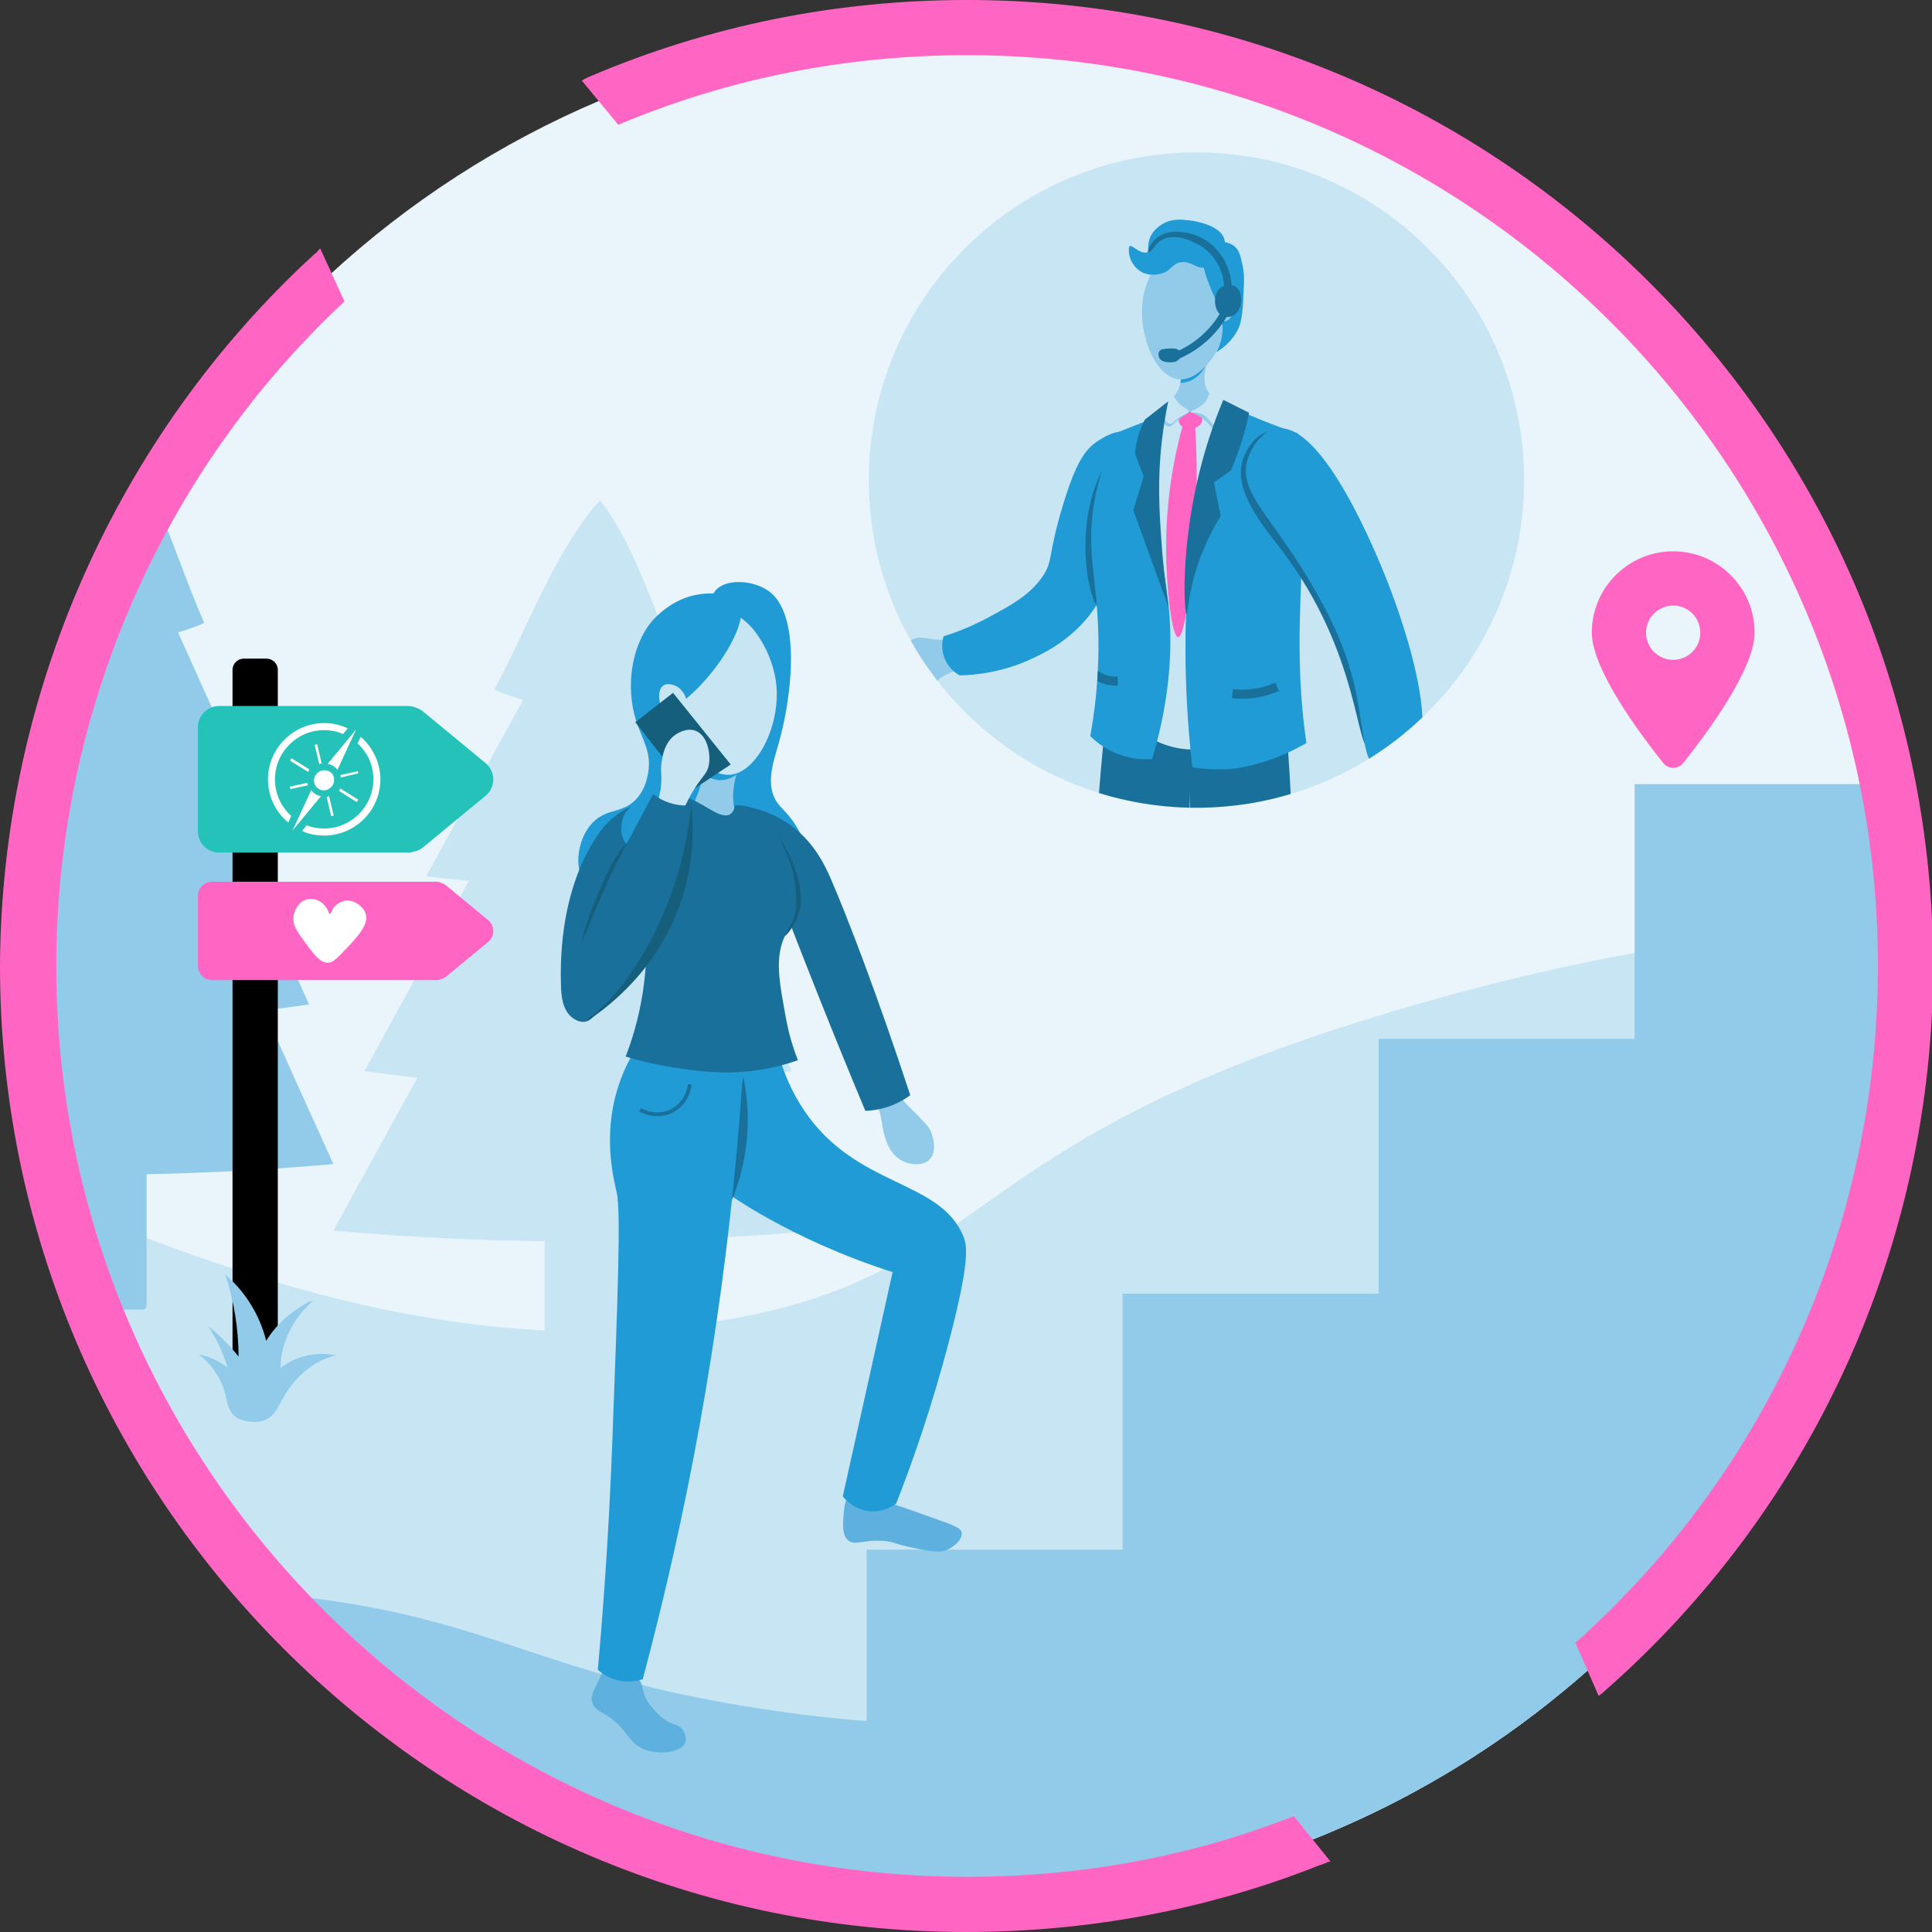 <svg width="510" height="510" viewBox="0 0 510 510" fill="none" xmlns="http://www.w3.org/2000/svg">
<rect x="0" y="0" width="510" height="510" fill="#333333" stroke="none"/>
<g clip-path="url(#clip0_3009_9861)">
<path d="M503 255C503 259.107 502.901 263.184 502.702 267.241C502.335 274.721 501.641 282.131 500.629 289.412C498.526 304.59 495.034 319.321 490.312 333.467C488.507 338.953 486.503 344.32 484.301 349.617C483.775 350.907 483.22 352.196 482.664 353.486C481.126 357.047 479.5 360.579 477.783 364.06C477.168 365.33 476.533 366.6 475.879 367.87C475.611 368.396 475.323 368.941 475.055 369.457C474.936 369.685 474.817 369.913 474.698 370.141C474.093 371.312 473.478 372.453 472.843 373.594C472.208 374.784 471.554 375.955 470.889 377.125C470.79 377.314 470.681 377.502 470.572 377.691C470.234 378.276 469.907 378.861 469.57 379.446C469.183 380.071 468.816 380.706 468.449 381.351C468.24 381.688 468.052 382.006 467.844 382.343C467.536 382.859 467.219 383.375 466.911 383.891C466.544 384.506 466.167 385.111 465.79 385.726C465.463 386.242 465.135 386.767 464.788 387.283C462.893 390.329 460.9 393.315 458.856 396.251C457.507 398.225 456.118 400.149 454.7 402.064C452.289 405.328 449.809 408.532 447.25 411.676C446.387 412.708 445.533 413.75 444.651 414.781C444.016 415.545 443.371 416.309 442.706 417.043C441.655 418.263 440.593 419.474 439.522 420.674C438.56 421.755 437.578 422.827 436.566 423.898C436.427 424.086 436.258 424.255 436.09 424.434C435.306 425.277 434.512 426.11 433.699 426.943C433.342 427.32 432.975 427.707 432.588 428.094C432.042 428.65 431.487 429.215 430.911 429.78C430.485 430.247 430.019 430.703 429.562 431.159H429.552C429.364 431.348 429.175 431.546 428.987 431.715C428.015 432.677 427.013 433.639 426.031 434.592C425.803 434.8 425.564 435.018 425.336 435.236C424.374 436.149 423.412 437.062 422.42 437.945C421.656 438.659 420.862 439.373 420.069 440.077C419.563 440.524 419.067 440.98 418.561 441.417C418.402 441.556 418.263 441.684 418.115 441.813C417.301 442.528 416.478 443.232 415.654 443.936C414.603 444.819 413.551 445.712 412.49 446.565C412.292 446.754 412.083 446.912 411.865 447.081C410.804 447.964 409.742 448.817 408.661 449.67C408.631 449.69 408.601 449.72 408.572 449.74C407.431 450.642 406.28 451.535 405.119 452.428C405.099 452.448 405.08 452.448 405.05 452.467C403.86 453.38 402.669 454.263 401.459 455.166C400.239 456.049 399.009 456.941 397.779 457.804C397.709 457.864 397.66 457.894 397.6 457.933C396.548 458.677 395.487 459.411 394.426 460.126C393.682 460.632 392.928 461.157 392.164 461.653C390.716 462.616 389.257 463.558 387.789 464.5C386.867 465.076 385.964 465.651 385.041 466.207C384.942 466.276 384.843 466.336 384.734 466.395C383.9 466.911 383.057 467.437 382.214 467.923C381.688 468.26 381.153 468.568 380.607 468.875C378.435 470.165 376.222 471.435 373.98 472.645C373.108 473.131 372.205 473.607 371.322 474.083C370.588 474.48 369.844 474.877 369.1 475.254C369.07 475.274 369.02 475.293 368.991 475.303C368.872 475.373 368.763 475.422 368.653 475.482C368.068 475.78 367.483 476.077 366.898 476.375L366.382 476.643L366.134 476.772C364.933 477.367 363.723 477.962 362.523 478.547C362.265 478.676 362.007 478.795 361.749 478.914C360.866 479.341 359.993 479.748 359.1 480.154C357.464 480.908 355.847 481.642 354.2 482.356C353.654 482.595 353.109 482.833 352.563 483.071C351.006 483.745 349.428 484.39 347.861 485.035C347.157 485.313 346.462 485.6 345.748 485.868C345.143 486.106 344.538 486.344 343.923 486.582C343.556 486.721 343.169 486.87 342.802 487.019C341.681 487.436 340.56 487.852 339.439 488.249C338.427 488.616 337.445 488.973 336.433 489.32C336.017 489.459 335.59 489.618 335.183 489.767C334.132 490.114 333.09 490.471 332.039 490.808C330.799 491.205 329.549 491.602 328.289 491.999C327.426 492.257 326.543 492.524 325.66 492.782C324.281 493.199 322.902 493.596 321.514 493.963C321.156 494.072 320.789 494.171 320.422 494.27C318.766 494.737 317.079 495.183 315.413 495.59C313.359 496.116 311.276 496.602 309.193 497.068C306.961 497.564 304.719 498.03 302.467 498.457C301.088 498.734 299.7 498.982 298.321 499.22C296.793 499.498 295.265 499.756 293.728 499.994C287.548 500.966 281.308 501.7 274.979 502.206C268.382 502.732 261.726 503 255 503C249.197 503 243.443 502.802 237.739 502.405C221.728 501.324 206.144 498.695 191.115 494.707C190.212 494.469 189.33 494.221 188.437 493.963C180.838 491.86 173.388 489.39 166.097 486.582C163.974 485.779 161.871 484.936 159.788 484.073C158.855 483.676 157.923 483.279 156.99 482.882C156.395 482.624 155.81 482.366 155.225 482.108C151.564 480.501 147.943 478.805 144.382 477.02C143.906 476.781 143.44 476.543 142.964 476.305C142.388 476.018 141.803 475.73 141.247 475.432C140.255 474.916 139.263 474.401 138.271 473.875C138.261 473.875 138.261 473.865 138.252 473.855C138.013 473.726 137.775 473.607 137.537 473.478C136.664 473.012 135.791 472.536 134.938 472.06C134.829 471.99 134.71 471.94 134.591 471.851C133.51 471.256 132.438 470.651 131.367 470.046C131.149 469.917 130.921 469.788 130.702 469.659C130.325 469.431 129.958 469.212 129.581 468.994C127.151 467.566 124.74 466.098 122.37 464.6C122.29 464.54 122.201 464.5 122.132 464.441C120.852 463.637 119.582 462.794 118.312 461.961C116.973 461.078 115.644 460.175 114.324 459.273C112.648 458.122 110.991 456.941 109.364 455.751C108.849 455.394 108.353 455.017 107.847 454.64C106.924 453.965 106.012 453.281 105.089 452.577C105.01 452.507 104.93 452.448 104.841 452.378C104.494 452.12 104.147 451.852 103.799 451.575C95.784 445.414 88.156 438.758 80.963 431.665C80.686 431.407 80.408 431.13 80.15 430.852C77.442 428.173 74.793 425.426 72.224 422.608C71.619 421.944 71.014 421.279 70.409 420.604C70.26 420.436 70.101 420.267 69.952 420.099C66.976 416.775 64.09 413.363 61.282 409.861C60.221 408.542 59.189 407.212 58.157 405.853C55.41 402.282 52.761 398.622 50.212 394.882C49.428 393.761 48.664 392.62 47.91 391.479C47.662 391.092 47.414 390.716 47.166 390.339C46.442 389.237 45.718 388.107 45.013 386.996C44.359 385.974 43.724 384.922 43.079 383.891C43.079 383.881 43.069 383.881 43.069 383.871C42.335 382.66 41.601 381.42 40.877 380.18C40.629 379.764 40.381 379.337 40.133 378.911C39.567 377.939 39.012 376.966 38.466 375.984C38.069 375.27 37.663 374.556 37.276 373.842C36.929 373.227 36.591 372.612 36.274 371.977C35.56 370.657 34.865 369.328 34.181 368.009C33.367 366.421 32.564 364.824 31.8 363.227C31.106 361.789 30.421 360.34 29.747 358.892C29.37 358.089 29.003 357.265 28.645 356.452C28.397 355.906 28.159 355.38 27.921 354.825C27.386 353.644 26.89 352.454 26.384 351.264C25.6 349.419 24.846 347.554 24.112 345.689C23.427 343.972 22.783 342.256 22.148 340.52C21.88 339.796 21.602 339.072 21.344 338.348C21.096 337.614 20.838 336.88 20.59 336.156C19.281 332.376 18.061 328.557 16.93 324.698C16.741 324.033 16.543 323.369 16.364 322.694C16.156 321.99 15.968 321.285 15.769 320.581C15.561 319.827 15.363 319.083 15.164 318.319C15.085 318.012 14.995 317.694 14.916 317.377C14.807 316.931 14.688 316.484 14.579 316.048C14.38 315.294 14.202 314.53 14.013 313.776C13.706 312.526 13.408 311.276 13.131 310.026C12.783 308.489 12.456 306.941 12.129 305.404C12.119 305.324 12.099 305.245 12.089 305.185C11.891 304.223 11.682 303.261 11.514 302.289C11.345 301.416 11.176 300.533 11.018 299.64C10.918 299.104 10.819 298.569 10.72 298.033C10.67 297.676 10.601 297.319 10.541 296.962C10.452 296.396 10.353 295.841 10.254 295.265C10.075 294.115 9.887 292.954 9.728 291.783C9.559 290.791 9.42 289.809 9.301 288.807C9.163 287.825 9.034 286.823 8.915 285.831C8.875 285.583 8.835 285.325 8.815 285.048C8.696 284.056 8.587 283.074 8.468 282.072C8.349 280.961 8.24 279.82 8.121 278.699C7.982 277.29 7.863 275.882 7.764 274.463C7.615 272.588 7.486 270.703 7.387 268.819C7.357 268.352 7.327 267.886 7.308 267.42C7.119 263.611 7.02 259.762 7 255.913V255C7 254.663 7 254.325 7.01 253.988C7.02 249.931 7.139 245.893 7.347 241.886C7.456 239.703 7.595 237.541 7.764 235.388C7.784 235.17 7.804 234.942 7.823 234.724C8.101 231.162 8.468 227.631 8.905 224.119C8.944 223.802 8.984 223.464 9.034 223.137C9.232 221.56 9.45 219.972 9.688 218.395C9.718 218.167 9.758 217.939 9.797 217.711C9.797 217.701 9.797 217.701 9.797 217.691C9.877 217.086 9.966 216.471 10.065 215.876C10.254 214.705 10.442 213.544 10.651 212.394C10.918 210.806 11.196 209.209 11.524 207.642C12.01 205.053 12.555 202.484 13.14 199.944C13.666 197.593 14.232 195.252 14.837 192.931C16.017 188.328 17.327 183.774 18.775 179.291C18.864 179.013 18.954 178.725 19.043 178.447C20.035 175.392 21.086 172.366 22.188 169.361C23.368 166.147 24.618 162.972 25.937 159.828C25.937 159.818 25.937 159.808 25.947 159.798C28.695 153.161 31.731 146.674 35.034 140.355C36.74 137.091 38.516 133.867 40.361 130.692C69.05 81.251 114.334 42.633 168.597 22.465C169.876 21.989 171.166 21.523 172.466 21.067C198.287 11.96 226.063 7 255 7C315.562 7 371.064 28.715 414.127 64.784C419.583 69.357 424.85 74.158 429.89 79.178C437.597 86.846 444.799 95.01 451.446 103.631C458.499 112.777 464.927 122.429 470.671 132.518C481.493 151.524 489.876 172.108 495.381 193.833C496.492 198.178 497.475 202.563 498.348 206.997C500.401 217.433 501.79 228.097 502.474 238.949C502.663 241.628 502.792 244.306 502.871 246.995C502.931 248.661 502.96 250.338 502.98 252.014C502.99 252.996 503 253.998 503 255Z" fill="#E9F5FB"/>
<path d="M158.4 132.042C146.585 145.047 138.967 166.524 130.445 182.049C135.475 184.191 144.135 187.138 155.245 187.247C167.04 187.366 176.216 184.231 181.345 182.039C174.381 166.534 168.727 145.365 158.4 132.042Z" fill="#C8E5F4"/>
<path d="M158.121 148.351C142.914 176.008 127.697 203.664 112.489 231.321C126.01 232.988 141.436 234.069 158.439 233.841C171.89 233.663 184.29 232.7 195.46 231.321C183.011 203.664 170.571 176.008 158.121 148.351Z" fill="#C8E5F4"/>
<path d="M158.201 170.74C151.743 177.833 147.567 189.172 142.904 197.673C137.806 206.968 132.697 216.263 127.598 225.558C117.132 244.614 106.677 263.671 96.211 282.717C112.073 285.029 130.415 286.705 150.791 286.804C172.654 286.913 192.246 285.167 209.011 282.737C197.593 257.63 189.32 238.901 183.646 226.262C179.529 217.096 175.402 207.92 171.286 198.754C167.308 189.926 164.064 178.319 158.201 170.74Z" fill="#C8E5F4"/>
<path d="M158.023 198.298C150.632 206.422 145.861 219.507 140.524 229.228C134.691 239.853 128.848 250.477 123.015 261.101C111.339 282.35 99.663 303.599 87.987 324.857C109.692 326.792 133.49 327.913 159.074 327.655C179.053 327.456 197.881 326.425 215.4 324.877C202.504 296.516 193.149 275.366 186.741 261.111C181.959 250.487 177.188 239.853 172.407 229.228C168.042 219.507 164.471 206.66 158.023 198.298Z" fill="#C8E5F4"/>
<path d="M165.046 363.277H144.819C144.234 363.277 143.768 362.801 143.768 362.226V308.935C143.768 308.35 144.244 307.884 144.819 307.884H165.046C165.631 307.884 166.098 308.36 166.098 308.935V362.226C166.098 362.801 165.621 363.277 165.046 363.277Z" fill="#C8E5F4"/>
<path d="M503 255C503 259.106 502.901 263.184 502.702 267.241C502.335 274.72 501.641 282.131 500.629 289.412C498.526 304.59 495.034 319.321 490.312 333.467C488.507 338.952 486.503 344.319 484.301 349.616C483.775 350.906 483.219 352.196 482.664 353.485C481.126 357.047 479.499 360.578 477.783 364.06C477.168 365.33 476.533 366.6 475.879 367.869C475.611 368.395 475.323 368.941 475.055 369.456C474.936 369.685 474.817 369.913 474.698 370.141C474.093 371.312 473.478 372.452 472.843 373.593C472.208 374.783 471.553 375.954 470.889 377.125C470.79 377.313 470.68 377.502 470.571 377.69C470.234 378.275 469.907 378.861 469.569 379.446C469.183 380.071 468.816 380.706 468.448 381.351C468.24 381.688 468.052 382.005 467.843 382.343C467.536 382.858 467.218 383.374 466.911 383.89C466.544 384.505 466.167 385.11 465.79 385.725C465.463 386.241 465.135 386.767 464.788 387.283C462.893 390.328 460.899 393.314 458.856 396.25C457.507 398.224 456.118 400.149 454.699 402.064C452.289 405.327 449.809 408.531 447.249 411.676C446.386 412.708 445.533 413.749 444.65 414.781C444.016 415.545 443.371 416.309 442.706 417.043C441.655 418.263 440.593 419.473 439.522 420.673C438.56 421.755 437.577 422.826 436.566 423.897C436.427 424.086 436.258 424.255 436.089 424.433C435.306 425.276 434.512 426.11 433.699 426.943C433.342 427.32 432.975 427.707 432.588 428.094C432.042 428.649 431.487 429.215 430.911 429.78C430.485 430.246 430.018 430.703 429.562 431.159H429.552C429.364 431.347 429.175 431.546 428.987 431.714C428.015 432.677 427.013 433.639 426.031 434.591C425.802 434.8 425.564 435.018 425.336 435.236C424.374 436.149 423.412 437.061 422.42 437.944C421.656 438.658 420.862 439.373 420.069 440.077C419.563 440.523 419.067 440.98 418.561 441.416C418.402 441.555 418.263 441.684 418.114 441.813C417.301 442.527 416.478 443.231 415.654 443.936C414.603 444.819 413.551 445.711 412.49 446.565C412.291 446.753 412.083 446.912 411.865 447.08C410.803 447.963 409.742 448.816 408.661 449.67C407.49 450.592 406.31 451.515 405.119 452.427C405.099 452.447 405.08 452.447 405.05 452.467C403.859 453.38 402.669 454.263 401.459 455.165C400.239 456.048 399.008 456.941 397.778 457.804C397.709 457.863 397.659 457.893 397.6 457.933C396.548 458.677 395.487 459.411 394.425 460.125C393.681 460.631 392.928 461.157 392.164 461.653C390.715 462.615 389.257 463.558 387.789 464.5C386.866 465.075 385.964 465.651 385.041 466.206C384.942 466.276 384.843 466.335 384.734 466.395C383.9 466.911 383.057 467.436 382.214 467.922C381.688 468.26 381.152 468.567 380.607 468.875C378.434 470.164 376.222 471.434 373.98 472.644C373.107 473.13 372.205 473.607 371.322 474.083C370.588 474.479 369.844 474.876 369.1 475.253C369.07 475.273 369.02 475.293 368.991 475.303C368.872 475.372 368.762 475.422 368.653 475.481C368.068 475.779 367.483 476.077 366.897 476.374L366.134 476.771C364.933 477.366 363.723 477.961 362.523 478.547C362.265 478.676 362.007 478.795 361.749 478.914C360.866 479.34 359.993 479.747 359.1 480.154C357.464 480.908 355.847 481.642 354.2 482.356C353.654 482.594 353.109 482.832 352.563 483.07C351.006 483.745 349.428 484.39 347.861 485.034C347.157 485.312 346.462 485.6 345.748 485.868C345.143 486.106 344.538 486.344 343.923 486.582C343.556 486.721 343.169 486.87 342.802 487.018C341.681 487.435 340.56 487.852 339.439 488.248C338.427 488.615 337.445 488.973 336.433 489.32C336.016 489.459 335.59 489.617 335.183 489.766C334.132 490.113 333.09 490.471 332.039 490.808C330.799 491.205 329.549 491.601 328.289 491.998C327.426 492.256 326.543 492.524 325.66 492.782C324.281 493.199 322.902 493.595 321.513 493.962C321.156 494.072 320.789 494.171 320.422 494.27C318.766 494.736 317.079 495.183 315.413 495.589C313.359 496.115 311.276 496.601 309.193 497.067C306.961 497.563 304.719 498.03 302.467 498.456C301.088 498.734 299.699 498.982 298.32 499.22C296.793 499.498 295.265 499.756 293.728 499.994C287.547 500.966 281.308 501.7 274.979 502.206C268.382 502.732 261.726 502.999 255 502.999C249.197 502.999 243.443 502.801 237.739 502.404C221.728 501.323 206.144 498.694 191.115 494.706C190.212 494.468 189.329 494.22 188.437 493.962C180.838 491.859 173.388 489.389 166.097 486.582C163.974 485.778 161.871 484.935 159.788 484.072C158.855 483.675 157.923 483.279 156.99 482.882C156.395 482.624 155.81 482.366 155.225 482.108C151.564 480.501 147.943 478.805 144.382 477.019C143.906 476.781 143.44 476.543 142.963 476.305C142.388 476.017 141.803 475.729 141.247 475.432C140.255 474.916 139.263 474.4 138.271 473.874C138.261 473.874 138.261 473.864 138.251 473.855C138.013 473.726 137.775 473.607 137.537 473.478C136.664 473.011 135.791 472.535 134.938 472.059C134.829 471.99 134.71 471.94 134.591 471.851C133.51 471.255 132.438 470.65 131.367 470.045C131.149 469.916 130.92 469.787 130.702 469.658C130.325 469.43 129.958 469.212 129.581 468.994C127.151 467.565 124.74 466.097 122.369 464.599C122.29 464.54 122.201 464.5 122.131 464.44C120.852 463.637 119.582 462.794 118.312 461.96C116.973 461.078 115.644 460.175 114.324 459.272C112.648 458.121 110.991 456.941 109.364 455.751C108.848 455.393 108.352 455.016 107.847 454.639C106.924 453.965 106.011 453.28 105.089 452.576C105.009 452.507 104.93 452.447 104.841 452.378C104.494 452.12 104.146 451.852 103.799 451.574C95.784 445.414 88.155 438.758 80.963 431.665C80.686 431.407 80.408 431.129 80.15 430.851C77.442 428.173 74.793 425.425 72.224 422.608C71.46 421.775 70.706 420.941 69.952 420.098C66.976 416.775 64.09 413.362 61.282 409.861C60.221 408.541 59.189 407.212 58.157 405.853C55.41 402.282 52.761 398.621 50.211 394.881C49.428 393.76 48.664 392.62 47.91 391.479C47.662 391.092 47.414 390.715 47.166 390.338C46.442 389.237 45.718 388.106 45.013 386.995C44.359 385.973 43.724 384.922 43.079 383.89C43.079 383.88 43.069 383.88 43.069 383.87C42.335 382.66 41.601 381.42 40.877 380.18C40.629 379.763 40.381 379.337 40.133 378.91C39.567 377.938 39.012 376.966 38.466 375.984C38.069 375.27 37.663 374.555 37.276 373.841C36.928 373.226 36.591 372.611 36.274 371.976C35.559 370.657 34.865 369.328 34.181 368.008C33.367 366.421 32.564 364.824 31.8 363.227C31.105 361.788 30.421 360.34 29.746 358.892C29.369 358.088 29.002 357.265 28.645 356.451C28.397 355.906 28.159 355.38 27.921 354.824C27.386 353.644 26.89 352.454 26.384 351.263C24.886 347.722 23.467 344.151 22.148 340.52C21.88 339.796 21.602 339.072 21.344 338.347C21.096 337.613 20.838 336.879 20.59 336.155C19.281 332.376 18.061 328.556 16.93 324.697C16.533 323.328 16.146 321.959 15.769 320.581C15.561 319.827 15.362 319.083 15.164 318.319C15.085 318.011 14.995 317.694 14.916 317.376C59.348 335.6 124.73 360.697 193.803 348.029C257.321 336.383 253.472 305.73 345.758 273.976C358.257 269.681 444.016 240.903 502.871 246.994C502.93 248.661 502.96 250.337 502.98 252.014C502.99 252.996 503 253.998 503 255Z" fill="#C8E5F4"/>
<path d="M53.941 164.45C52.116 165.224 49.785 166.127 47.007 166.95C44.627 167.664 41.908 168.329 38.903 168.815C35.56 169.37 31.86 169.708 27.852 169.668C25.888 169.648 23.993 169.539 22.188 169.361C23.368 166.146 24.618 162.972 25.937 159.827C25.937 159.817 25.937 159.808 25.947 159.798C28.695 153.161 31.73 146.673 35.034 140.354C36.74 137.091 38.516 133.867 40.361 130.692C45.43 141.862 49.408 154.362 53.941 164.45Z" fill="#92CBEA"/>
<path d="M68.058 213.733C65.102 214.1 62.066 214.437 58.941 214.735C55.023 215.112 50.985 215.429 46.819 215.667C41.74 215.975 36.472 216.183 31.036 216.252C24.003 216.352 17.247 216.213 10.78 215.915C10.542 215.905 10.303 215.895 10.065 215.875C10.254 214.705 10.442 213.544 10.651 212.394C10.918 210.806 11.196 209.209 11.524 207.642C12.01 205.053 12.555 202.483 13.141 199.944C13.666 197.593 14.232 195.252 14.837 192.93C16.017 188.328 17.327 183.774 18.775 179.29C18.864 179.013 18.954 178.725 19.043 178.447C20.035 175.392 21.087 172.366 22.188 169.361C23.368 166.146 24.618 162.972 25.937 159.827C25.937 159.818 25.937 159.808 25.947 159.798C28.695 153.161 31.731 146.674 35.034 140.354C39.022 149.223 43.02 158.082 47.008 166.95C54.021 182.544 61.034 198.138 68.058 213.733Z" fill="#92CBEA"/>
<path d="M81.598 265.158C77.779 265.713 73.811 266.229 69.704 266.696C55.797 268.293 40.262 269.304 23.378 269.225C17.902 269.195 12.565 269.056 7.387 268.818C7.357 268.352 7.327 267.886 7.308 267.42C7.119 263.61 7.02 259.761 7 255.912V255C7 254.663 7 254.325 7.01 253.988C7.02 249.931 7.139 245.893 7.347 241.886C7.456 239.703 7.595 237.541 7.764 235.388C7.784 235.17 7.804 234.942 7.823 234.723C8.101 231.162 8.468 227.631 8.905 224.119C8.944 223.801 8.984 223.464 9.034 223.137C9.232 221.56 9.45 219.972 9.688 218.395C9.718 218.167 9.758 217.939 9.797 217.711C9.797 217.701 9.797 217.701 9.797 217.691C9.877 217.086 9.966 216.471 10.065 215.875C10.254 214.705 10.442 213.544 10.651 212.393C10.918 210.806 11.196 209.209 11.524 207.642C12.01 205.053 12.555 202.483 13.14 199.944C13.666 197.593 14.232 195.252 14.837 192.93C16.017 188.328 17.327 183.774 18.775 179.29C18.864 179.013 18.954 178.725 19.043 178.447C20.035 175.392 21.086 172.366 22.188 169.36C23.368 166.146 24.618 162.972 25.937 159.827C25.937 159.817 25.937 159.808 25.947 159.798C27.425 157.367 29.032 155.105 30.798 153.161C34.151 157.486 36.641 163.131 38.903 168.815C40.599 173.09 42.166 177.386 43.873 181.175C47.989 190.341 52.116 199.517 56.233 208.683C57.076 210.568 57.979 212.582 58.941 214.735C64.437 227.035 71.877 243.79 81.598 265.158Z" fill="#92CBEA"/>
<path d="M88.007 307.288C72.541 308.657 56.084 309.619 38.704 309.967C36.383 310.016 34.042 310.056 31.681 310.076C26.503 310.125 21.394 310.125 16.364 310.066C15.283 310.056 14.202 310.046 13.131 310.026C12.783 308.488 12.456 306.941 12.129 305.403C12.119 305.324 12.099 305.245 12.089 305.185C11.891 304.223 11.682 303.261 11.514 302.289C11.345 301.416 11.176 300.533 11.018 299.64C10.918 299.104 10.819 298.568 10.72 298.033C10.67 297.676 10.601 297.319 10.541 296.961C10.452 296.396 10.353 295.84 10.254 295.265C10.075 294.114 9.887 292.954 9.728 291.783C9.559 290.791 9.42 289.809 9.301 288.807C9.163 287.825 9.034 286.823 8.915 285.831C8.875 285.583 8.835 285.325 8.815 285.048C8.696 284.056 8.587 283.073 8.468 282.072C8.349 280.961 8.24 279.82 8.121 278.699C7.982 277.29 7.863 275.881 7.764 274.463C7.615 272.588 7.486 270.703 7.387 268.818C7.357 268.352 7.327 267.886 7.308 267.42C7.119 263.61 7.02 259.761 7 255.912V255C7 254.663 7 254.325 7.01 253.988C7.02 249.931 7.139 245.893 7.347 241.886C7.456 239.703 7.595 237.541 7.764 235.388C7.784 235.17 7.804 234.942 7.823 234.723C8.101 231.162 8.468 227.631 8.905 224.119C8.944 223.801 8.984 223.464 9.034 223.137C9.232 221.56 9.45 219.972 9.688 218.395C9.718 218.167 9.758 217.939 9.797 217.711C9.797 217.701 9.797 217.701 9.797 217.691C10.125 217.096 10.452 216.51 10.78 215.915C11.563 214.497 12.337 213.068 13.121 211.649C18.468 201.928 23.239 188.843 30.619 180.709C37.068 189.072 40.639 201.918 45.013 211.649C45.619 212.989 46.214 214.328 46.819 215.667C50.995 224.952 55.172 234.247 59.348 243.532C62.205 249.871 65.637 257.589 69.704 266.696C74.783 278.044 80.854 291.555 88.007 307.288Z" fill="#92CBEA"/>
<path d="M38.704 291.347V344.637C38.704 345.222 38.228 345.688 37.643 345.688H24.112C23.427 343.972 22.782 342.256 22.148 340.52C21.88 339.796 21.602 339.072 21.344 338.348C21.096 337.613 20.838 336.879 20.59 336.155C19.281 332.376 18.061 328.557 16.93 324.698C16.741 324.033 16.543 323.368 16.364 322.694V291.347C16.364 290.761 16.84 290.285 17.416 290.285H37.643C38.228 290.285 38.704 290.761 38.704 291.347Z" fill="#92CBEA"/>
<path d="M408.571 449.74C407.43 450.642 406.279 451.535 405.119 452.428C405.099 452.448 405.079 452.448 405.049 452.468C403.859 453.38 402.669 454.263 401.458 455.166C400.238 456.049 399.008 456.941 397.778 457.804C397.709 457.864 397.659 457.894 397.6 457.933C396.548 458.677 395.487 459.412 394.425 460.126C393.681 460.632 392.927 461.157 392.163 461.653C390.715 462.616 389.257 463.558 387.789 464.5C386.866 465.076 385.963 465.651 385.041 466.207C384.942 466.276 384.842 466.336 384.733 466.395C383.9 466.911 383.057 467.437 382.214 467.923C381.688 468.26 381.152 468.568 380.607 468.875C378.434 470.165 376.222 471.435 373.98 472.645C373.107 473.131 372.204 473.607 371.321 474.083C370.587 474.48 369.843 474.877 369.099 475.254C369.07 475.274 369.02 475.293 368.99 475.303C368.871 475.373 368.762 475.422 368.653 475.482C368.068 475.78 367.482 476.077 366.897 476.375L366.133 476.772C364.933 477.367 363.723 477.962 362.522 478.547C362.265 478.676 362.007 478.795 361.749 478.914C360.866 479.341 359.993 479.748 359.1 480.154C357.463 480.908 355.846 481.642 354.2 482.356C353.654 482.595 353.108 482.833 352.563 483.071C351.005 483.745 349.428 484.39 347.861 485.035C347.156 485.313 346.462 485.6 345.748 485.868C345.143 486.106 344.537 486.344 343.922 486.582C343.555 486.721 343.169 486.87 342.801 487.019C341.681 487.436 340.56 487.852 339.439 488.249C338.427 488.616 337.445 488.973 336.433 489.32C336.016 489.459 335.59 489.618 335.183 489.767C334.131 490.114 333.09 490.471 332.038 490.808C330.798 491.205 329.548 491.602 328.289 491.999C327.425 492.257 326.543 492.524 325.66 492.782C324.281 493.199 322.902 493.596 321.513 493.963C321.156 494.072 320.789 494.171 320.422 494.27C318.765 494.737 317.079 495.183 315.412 495.59C313.359 496.116 311.276 496.602 309.192 497.068C306.96 497.564 304.719 498.03 302.467 498.457C301.088 498.734 299.699 498.982 298.32 499.22C296.793 499.498 295.265 499.756 293.727 499.994C287.547 500.966 281.307 501.7 274.978 502.206C268.382 502.732 261.725 503 255 503C249.196 503 243.443 502.802 237.739 502.405C221.728 501.324 206.144 498.695 191.115 494.707C190.212 494.469 189.329 494.221 188.436 493.963C180.838 491.86 173.388 489.39 166.097 486.582C163.974 485.779 161.871 484.936 159.787 484.073C158.855 483.676 157.922 483.279 156.99 482.882C156.395 482.624 155.809 482.366 155.224 482.108C151.564 480.501 147.943 478.805 144.382 477.02C143.905 476.781 143.439 476.543 142.963 476.305C142.388 476.018 141.802 475.73 141.247 475.432C140.255 474.916 139.263 474.401 138.271 473.875C138.261 473.875 138.261 473.865 138.251 473.855C138.013 473.726 137.775 473.607 137.537 473.478C136.664 473.012 135.791 472.536 134.938 472.06C134.829 471.99 134.71 471.94 134.591 471.851C133.509 471.256 132.438 470.651 131.367 470.046C131.148 469.917 130.92 469.788 130.702 469.659C130.325 469.431 129.958 469.212 129.581 468.994C127.151 467.566 124.74 466.098 122.369 464.6C122.29 464.54 122.201 464.5 122.131 464.441C120.851 463.637 119.582 462.794 118.312 461.961C116.973 461.078 115.643 460.175 114.324 459.273C112.648 458.122 110.991 456.941 109.364 455.751C108.848 455.394 108.352 455.017 107.846 454.64C106.924 453.965 106.011 453.281 105.089 452.577C105.009 452.507 104.93 452.448 104.841 452.378C104.493 452.12 104.146 451.852 103.799 451.575C95.784 445.414 88.155 438.758 80.963 431.665C80.685 431.407 80.408 431.13 80.15 430.852C77.442 428.173 74.793 425.426 72.224 422.608C71.618 421.944 71.013 421.279 70.408 420.604C74.148 420.932 77.739 421.309 81.122 421.716C130.583 427.697 142.953 442.151 200.658 451.039C237.699 456.743 258.749 455.543 312.307 453.291C349.17 451.743 381.142 450.394 408.571 449.74Z" fill="#92CBEA"/>
<path d="M503 255C503 259.107 502.901 263.184 502.702 267.241C502.335 274.721 501.641 282.131 500.629 289.412C498.526 304.59 495.034 319.321 490.312 333.467C488.507 338.953 486.503 344.32 484.301 349.617C483.775 350.907 483.219 352.196 482.664 353.486C481.126 357.047 479.499 360.579 477.783 364.06C477.168 365.33 476.533 366.6 475.879 367.87C475.611 368.395 475.323 368.941 475.055 369.457C474.936 369.685 474.817 369.913 474.698 370.141C474.093 371.312 473.478 372.453 472.843 373.594C472.208 374.784 471.553 375.954 470.889 377.125C470.79 377.314 470.68 377.502 470.571 377.691C470.234 378.276 469.907 378.861 469.569 379.446C469.183 380.071 468.816 380.706 468.448 381.351C468.24 381.688 468.052 382.006 467.843 382.343C467.536 382.859 467.218 383.375 466.911 383.891C466.544 384.506 466.167 385.111 465.79 385.726C465.463 386.242 465.135 386.767 464.788 387.283C462.893 390.329 460.899 393.315 458.856 396.251C457.507 398.225 456.118 400.149 454.699 402.064C452.289 405.328 449.809 408.532 447.249 411.676C446.386 412.708 445.533 413.75 444.65 414.781C444.015 415.545 443.371 416.309 442.706 417.043C441.655 418.263 440.593 419.474 439.522 420.674C438.559 421.755 437.577 422.827 436.566 423.898C436.427 424.086 436.258 424.255 436.089 424.434C435.306 425.277 434.512 426.11 433.699 426.943C433.342 427.32 432.975 427.707 432.588 428.094C432.042 428.65 431.487 429.215 430.911 429.78C430.485 430.247 430.018 430.703 429.562 431.159H429.552C429.364 431.348 429.175 431.546 428.987 431.715C428.015 432.677 427.013 433.639 426.031 434.592C425.802 434.8 425.564 435.018 425.336 435.236C424.374 436.149 423.412 437.062 422.42 437.945C421.656 438.659 420.862 439.373 420.069 440.077C419.563 440.524 419.067 440.98 418.561 441.417C418.402 441.555 418.263 441.684 418.114 441.813C417.301 442.528 416.478 443.232 415.654 443.936C414.603 444.819 413.551 445.712 412.49 446.565C412.291 446.754 412.083 446.912 411.865 447.081C410.803 447.964 409.742 448.817 408.661 449.67C408.631 449.69 408.601 449.72 408.571 449.739C407.431 450.642 406.28 451.535 405.119 452.428C405.099 452.448 405.079 452.448 405.05 452.467C403.859 453.38 402.669 454.263 401.459 455.166C400.239 456.049 399.008 456.941 397.778 457.804C397.709 457.864 397.659 457.894 397.6 457.933C396.548 458.677 395.487 459.411 394.425 460.126C393.681 460.632 392.927 461.157 392.164 461.653C390.715 462.616 389.257 463.558 387.789 464.5C386.866 465.076 385.964 465.651 385.041 466.207C384.942 466.276 384.843 466.336 384.734 466.395C383.9 466.911 383.057 467.437 382.214 467.923C381.688 468.26 381.152 468.568 380.607 468.875C378.434 470.165 376.222 471.434 373.98 472.645C373.107 473.131 372.205 473.607 371.322 474.083C370.588 474.48 369.844 474.877 369.1 475.254C369.07 475.274 369.02 475.293 368.991 475.303C368.871 475.373 368.762 475.422 368.653 475.482C368.068 475.779 367.483 476.077 366.897 476.375L366.382 476.643H228.781V409.077H296.346V341.512H363.931V274.235H431.496V206.997H498.347C500.401 217.433 501.79 228.097 502.474 238.949C502.663 241.628 502.792 244.306 502.871 246.995C502.93 248.661 502.96 250.338 502.98 252.014C502.99 252.996 503 253.998 503 255Z" fill="#92CBEA"/>
<path d="M444.333 201.403C450.076 194.221 463.171 176.801 463.171 167.02C463.171 155.156 453.548 145.533 441.684 145.533C429.82 145.533 420.197 155.156 420.197 167.02C420.197 176.801 433.292 194.211 439.035 201.403C440.404 203.119 442.954 203.119 444.333 201.403ZM441.674 159.858C445.632 159.858 448.836 163.062 448.836 167.02C448.836 170.978 445.632 174.182 441.674 174.182C437.716 174.182 434.512 170.978 434.512 167.02C434.512 163.062 437.726 159.858 441.674 159.858Z" fill="#FF66C4"/>
<path d="M191.61 165.165C192.245 163.637 193.714 160.393 192.285 158.379C190.678 156.098 186.254 156.663 184.825 156.852C177.385 157.814 172.594 163.389 172.108 163.974C166.424 170.769 165.243 181.691 167.872 190.094C169.419 195.054 172.138 198.555 171.066 204.16C170.818 205.44 170.342 208.059 168.388 210.449C164.946 214.646 160.968 213.326 157.277 216.382C153.161 219.804 151.355 227.065 153.696 232.194C157.347 240.2 170.739 242.243 176.036 237.799C181.363 233.335 181.224 220.042 183.208 213.247C185.212 206.382 185.976 208.178 186.928 202.355C191.739 172.863 188.367 173.011 191.61 165.165Z" fill="#209BD6"/>
<path d="M224.347 394.803C222.998 395.805 222.849 397.779 222.68 400.001C222.492 402.481 222.293 405.169 223.851 406.568C225.765 408.284 228.156 406.102 234.088 406.866C236.161 407.134 235.596 407.362 240.526 408.473C247.222 409.971 248.69 409.643 249.682 409.247C251.676 408.453 254.127 406.429 253.859 404.614C253.64 403.116 251.696 402.66 242.966 399.515C239.296 398.186 237.094 397.471 232.709 396.033C227.442 394.317 225.676 393.821 224.347 394.803Z" fill="#5EB1DE"/>
<path d="M167.743 442.18C170.57 444.869 168.854 447.002 172.018 450.593C173.626 452.418 175.094 454.084 177.534 455.007C178.407 455.334 179.409 455.572 180.153 456.525C180.917 457.507 181.274 459.054 180.847 460.106C179.905 462.397 174.826 463.29 170.778 462.04C165.372 460.364 166.146 456.207 159.192 452.249C158.299 451.743 156.752 450.94 156.295 449.353C155.898 447.964 156.514 446.634 157.674 444.254C158.845 441.833 159.43 440.623 160.432 440.117C162.614 439.006 165.838 440.375 167.743 442.18Z" fill="#5EB1DE"/>
<path d="M176.909 280.693C176.651 286.367 176.998 297.904 184.478 307.953C186.016 310.016 189.617 314.342 203.167 321.841C210.627 325.968 221.509 331.285 235.626 335.808C231.241 355.539 226.856 375.28 222.472 395.011C222.869 395.507 225.587 398.82 230.18 398.959C233.493 399.058 235.844 397.441 236.568 396.896C240.467 386.976 245.813 372.136 250.664 353.476C256.22 332.148 255.218 328.567 254.295 326.345C247.996 311.157 225.993 313.647 212.195 293.014C208.881 288.054 207.106 283.391 206.163 280.405C196.402 280.514 186.66 280.604 176.909 280.693Z" fill="#209BD6"/>
<path d="M196.204 284.075C197.126 288.509 198.029 295.513 196.759 303.935C195.39 312.972 192.097 319.767 189.756 323.785C191.908 310.552 194.061 297.318 196.204 284.075Z" fill="#19719B"/>
<path d="M167.198 277.905C165.968 280.008 164.261 283.292 162.972 287.538C159.192 299.977 161.92 310.899 162.783 314.748C163.904 319.768 163.16 340.362 161.593 381.569C161.047 395.963 160.006 416.21 157.813 440.792C158.637 441.526 160.403 442.915 163.051 443.549C166.107 444.284 168.616 443.619 169.668 443.272C181.135 400.348 190.053 353.446 194.577 302.874C195.222 295.652 195.767 288.49 196.214 281.417C186.552 280.256 176.87 279.086 167.198 277.905Z" fill="#209BD6"/>
<path d="M187.544 159.054C187.663 158.33 187.961 156.713 189.24 155.493C192.246 152.636 199.438 153.211 203.317 156.336C211.63 163.042 208.872 184.707 205.519 196.363C204.259 200.738 201.977 206.997 205.013 211.63C206.382 213.723 208.465 214.894 210.777 219.09C212.225 221.709 213.177 223.494 212.641 225.369C211.749 228.504 207.027 230.597 203.485 229.952C199.369 229.198 196.819 224.774 193.813 217.403C193.823 217.403 182.435 189.469 187.544 159.054Z" fill="#209BD6"/>
<path d="M195.887 219.516C194.776 219.526 190.133 219.516 186.492 216.024C184.756 214.348 183.903 212.512 183.467 211.322C184.28 209.507 185.143 207.076 185.669 204.16C185.818 203.376 185.927 202.602 185.986 201.858C186.205 199.954 186.205 198.247 186.115 196.759C186.076 196.045 186.016 195.381 185.937 194.775C189.706 196.144 193.476 197.523 197.246 198.912C196.809 199.497 196.224 200.37 195.658 201.491C195.063 202.672 194.448 204.14 194.042 205.876C193.883 206.55 193.754 207.255 193.665 208.019C193.01 213.653 195.043 217.949 195.887 219.516Z" fill="#92CBEA"/>
<path d="M182.306 197.791C181.413 199.17 183.615 202.007 184.002 202.493C184.439 203.049 187.117 206.481 191.085 205.876C193.555 205.499 196.372 203.575 196.224 201.799C195.916 198.297 183.963 195.242 182.306 197.791Z" fill="#209BD6"/>
<path d="M189.746 161.256C182.673 161.553 177.524 170.868 176.512 178.05C174.707 190.807 184.766 205.221 192.791 204.507C200.132 203.852 206.55 190.5 204.745 179.32C203.465 171.314 197.394 160.928 189.746 161.256Z" fill="#C8E5F4"/>
<path d="M195.003 159.897C195.926 161.156 195.668 162.942 195.172 164.648C192.097 175.223 177.614 190.539 172.783 187.544C168.388 184.816 171.067 166.384 181.433 160.571C185.738 158.17 192.92 157.05 195.003 159.897Z" fill="#209BD6"/>
<path d="M180.62 188.249C182.237 186.285 180.997 182.317 178.417 181.077C177.534 180.65 175.888 180.253 174.925 181.077C173.041 182.674 174.142 188.487 177.128 189.35C178.348 189.707 179.836 189.211 180.62 188.249Z" fill="#C8E5F4"/>
<path d="M204.159 219.606C206.332 218.504 213.732 228.762 216.658 233.216C220.319 238.781 222.6 243.86 224.009 247.471C224.009 247.471 232.223 282.042 237.798 289.671C239.107 291.466 240.833 292.984 240.833 292.984C240.794 292.944 240.863 293.014 240.833 292.984C242.411 294.561 244.276 296.545 244.692 297.031C246.379 299.005 247.579 303.916 245.337 306.138C243.571 307.884 240.08 307.556 237.798 306.227C233.86 303.935 233.126 298.43 232.838 296.575C231.558 288.45 228.166 285.445 222.829 275.515C217.521 265.654 215.022 258.194 211.609 248.86C208.385 240.061 201.401 221.004 204.159 219.606Z" fill="#92CBEA"/>
<path d="M228.424 293.242C229.942 293.192 232.085 292.954 234.495 292.141C237.084 291.268 239.019 290.047 240.289 289.105C231.42 262.123 223.603 241.886 219.328 232.015C217.621 228.087 214.606 221.798 207.929 217.304C203.783 214.517 199.656 213.396 196.898 212.89C199.21 219.179 201.571 225.488 203.981 231.827C211.937 252.828 220.101 273.293 228.424 293.242Z" fill="#19719B"/>
<path d="M203.793 218.405C208.594 224.615 210.281 230.151 210.965 233.295C211.521 235.874 211.61 237.848 211.154 239.912C210.271 243.84 207.404 247.937 205.777 247.64C203.942 247.312 202.553 241.261 203.793 218.405Z" fill="#155F7C"/>
<path d="M182.643 211.054C178.904 209.527 173.091 209.269 163.885 214.368C168.21 225.498 173.517 244.564 168.845 266.497C167.883 271.021 166.603 275.157 165.164 278.907C170.353 280.484 174.836 281.347 178.219 281.853C184.052 282.716 190.847 283.758 199.369 282.587C204.19 281.923 208.059 280.772 210.628 279.879C209.626 277.33 208.326 273.501 207.453 268.709C205.727 259.147 204.398 252.758 207.315 246.786C208.396 244.574 210.132 242.243 210.211 238.83C210.231 237.838 210.152 235.438 209.795 232.859C209.656 231.817 209.537 231.222 209.467 230.884C209.11 229.258 208.594 227.879 208.009 226.371C206.313 222.046 203.317 214.387 197.196 212.86C195.827 212.513 194.647 212.572 194.032 212.632C193.893 213.415 193.565 214.417 192.742 214.933C190.431 216.371 186.413 212.592 182.643 211.054Z" fill="#19719B"/>
<path d="M176.146 213.852C174.667 212.106 171.86 212.146 170.451 212.146C169.053 212.156 165.343 212.443 160.512 217.046C160.512 217.046 147.159 229.793 148.082 260.139C148.141 262.242 148.29 266.785 151.316 268.819C151.772 269.126 152.754 269.781 154.054 269.751C156.058 269.691 157.714 268.015 164.49 256.498C165.69 254.454 166.295 253.423 166.553 252.837C169.053 247.213 168.289 242.392 168.219 239.277C167.872 225.835 179.727 218.068 176.146 213.852Z" fill="#19719B"/>
<path d="M168.993 292.974C169.42 293.212 172.872 295.107 176.721 293.53C179.677 292.31 181.74 289.492 182.097 286.219" stroke="#19719B" stroke-miterlimit="10"/>
<path d="M174.092 199.468C170.64 207.195 170.967 207.701 169.4 209.854C166.949 213.236 165.323 213.147 164.44 216.014C164.221 216.718 163.299 219.684 164.995 222.353C166.434 224.635 169.37 226.073 171.979 225.478C174.667 224.873 175.977 222.353 177.127 220.141C178.179 218.117 178.496 216.322 178.695 215.181C179.181 212.284 178.923 210.022 178.784 208.842C177.633 198.515 178.09 194.269 177.038 194.131C176.721 194.101 176.344 194.418 174.092 199.468Z" fill="#209BD6"/>
<path d="M173.477 210.896C173.239 211.481 172.852 212.374 172.306 213.435C169.777 218.355 166.642 221.321 165.6 222.383C162.277 225.756 160.66 229.496 157.426 236.955C155.293 241.876 152.674 249.474 151.692 259.414C152.853 262.737 154.024 266.061 155.184 269.384C160.124 266.11 174.112 255.903 180.123 236.906C183.268 226.966 183.099 218.197 182.494 212.582C179.488 212.016 176.482 211.461 173.477 210.896Z" fill="#155F7C"/>
<path d="M167.703 190.649L177.663 182.892L192.89 201.809L182.087 208.981L167.703 190.649Z" fill="#155F7C"/>
<path d="M172.733 215.796C172.456 215.231 172.862 214.963 173.805 211.203C173.944 210.628 174.102 209.834 174.301 208.822C174.41 208.277 174.499 207.612 174.549 206.719C174.707 203.773 174.33 203.773 174.598 201.601C174.797 200.003 175.303 195.887 178.467 193.833C178.834 193.595 181.274 192.018 183.586 192.891C186.492 193.992 187.593 198.367 187.177 201.531C186.76 204.725 185.074 204.626 181.79 210.866C180.153 213.981 179.965 215.578 178.189 216.461C176.176 217.473 173.348 217.036 172.733 215.796Z" fill="#C8E5F4"/>
<path d="M149.441 264.394C149.729 265.207 150.79 268.273 153.29 269.106C153.29 269.106 153.439 269.156 153.578 269.195C156.217 269.85 168.111 258.69 175.938 239.217C178.427 233.037 181.275 224.079 182.495 212.592C181.374 212.691 179.787 212.691 177.971 212.274C175.342 211.669 173.458 210.449 172.406 209.646C168.627 216.748 165.77 222.075 164.391 224.654C159.252 234.237 155.681 244.584 150.949 254.365C150.374 255.535 148.033 260.347 149.441 264.394Z" fill="#19719B"/>
<path d="M402.322 126.735C402.322 128.163 402.292 129.592 402.223 131C402.094 133.609 401.846 136.198 401.498 138.738C400.764 144.025 399.544 149.164 397.897 154.104C397.272 156.009 396.568 157.883 395.804 159.729C395.616 160.185 395.427 160.631 395.229 161.078C394.693 162.328 394.128 163.558 393.533 164.768C393.314 165.214 393.096 165.651 392.868 166.097C392.769 166.286 392.67 166.474 392.58 166.653C392.541 166.732 392.491 166.811 392.451 166.891C392.243 167.298 392.025 167.694 391.807 168.091C391.588 168.508 391.36 168.915 391.122 169.321C391.092 169.391 391.053 169.46 391.013 169.52C390.894 169.728 390.785 169.926 390.666 170.135C390.527 170.353 390.398 170.571 390.269 170.799C390.199 170.918 390.14 171.027 390.061 171.147C389.951 171.325 389.842 171.504 389.733 171.682C389.614 171.9 389.475 172.109 389.346 172.327C389.237 172.506 389.118 172.684 388.999 172.873C388.335 173.934 387.64 174.976 386.926 175.997C386.46 176.682 385.974 177.356 385.478 178.021C384.634 179.162 383.771 180.283 382.879 181.374C382.581 181.731 382.283 182.098 381.976 182.455C381.758 182.723 381.529 182.991 381.291 183.249C380.934 183.675 380.557 184.092 380.19 184.509C379.853 184.886 379.506 185.263 379.159 185.64C379.109 185.699 379.049 185.759 378.99 185.828C378.712 186.116 378.434 186.413 378.157 186.701C378.028 186.83 377.899 186.969 377.77 187.098C377.581 187.296 377.383 187.495 377.184 187.693C377.036 187.852 376.867 188.011 376.708 188.169C376.639 188.239 376.579 188.308 376.51 188.368C376.173 188.695 375.835 189.022 375.488 189.36L375.478 189.37C375.399 189.439 375.319 189.518 375.24 189.588C374.903 189.905 374.566 190.233 374.218 190.54C373.951 190.788 373.683 191.036 373.405 191.284C373.226 191.433 373.048 191.592 372.879 191.75C372.82 191.8 372.77 191.84 372.72 191.889C372.433 192.137 372.145 192.375 371.857 192.623C371.5 192.931 371.133 193.248 370.756 193.546C370.687 193.605 370.617 193.665 370.538 193.724C370.389 193.843 370.25 193.963 370.102 194.082C369.883 194.27 369.655 194.449 369.427 194.627C369.01 194.945 368.604 195.272 368.187 195.589C368.177 195.589 368.177 195.589 368.167 195.599C367.751 195.917 367.334 196.224 366.907 196.542C366.491 196.849 366.054 197.157 365.628 197.464C365.608 197.484 365.588 197.494 365.568 197.504C365.271 197.712 364.963 197.921 364.665 198.129C364.596 198.179 364.527 198.218 364.457 198.268C364.199 198.446 363.931 198.635 363.673 198.803C363.167 199.141 362.652 199.468 362.146 199.796C361.868 199.964 361.61 200.133 361.342 200.291C361.293 200.331 361.233 200.361 361.183 200.391C361.154 200.42 361.114 200.44 361.074 200.46C360.787 200.639 360.489 200.817 360.201 200.986C360.013 201.105 359.834 201.214 359.636 201.323C358.882 201.77 358.108 202.216 357.325 202.633C357.027 202.811 356.71 202.97 356.402 203.139C356.144 203.277 355.886 203.416 355.628 203.545C355.618 203.555 355.599 203.565 355.589 203.565C355.549 203.585 355.509 203.605 355.47 203.625C355.271 203.734 355.063 203.833 354.855 203.942L354.597 204.081C354.17 204.279 353.753 204.488 353.337 204.696C353.247 204.746 353.148 204.785 353.059 204.825C352.751 204.974 352.454 205.113 352.136 205.251C351.571 205.519 351.006 205.777 350.43 206.025C350.242 206.105 350.053 206.194 349.855 206.273C349.319 206.511 348.764 206.73 348.218 206.958C347.97 207.057 347.732 207.156 347.484 207.245C347.276 207.335 347.057 207.414 346.849 207.493C346.72 207.543 346.581 207.603 346.452 207.652C346.065 207.791 345.669 207.94 345.282 208.079C344.925 208.208 344.587 208.337 344.23 208.456C344.091 208.505 343.943 208.555 343.794 208.604C343.427 208.733 343.07 208.852 342.703 208.971C342.266 209.11 341.83 209.249 341.393 209.388C341.175 209.458 340.937 209.517 340.709 209.587C340.639 209.616 340.56 209.636 340.48 209.656C339.994 209.805 339.518 209.944 339.032 210.073C338.903 210.112 338.774 210.142 338.655 210.182C338.07 210.34 337.485 210.499 336.899 210.638C336.185 210.827 335.461 210.995 334.737 211.154C333.953 211.332 333.169 211.491 332.386 211.64C331.91 211.739 331.423 211.819 330.947 211.908C330.412 212.007 329.876 212.096 329.34 212.176C327.188 212.513 325.005 212.771 322.803 212.949C320.502 213.128 318.18 213.227 315.839 213.227C315.274 213.227 314.698 213.217 314.133 213.217C314.083 213.207 314.044 213.207 313.994 213.207C312.595 213.178 311.197 213.118 309.818 213.019C304.233 212.642 298.797 211.719 293.559 210.331C293.241 210.251 292.934 210.162 292.616 210.073C291.773 209.835 290.94 209.596 290.107 209.329C288.321 208.773 286.565 208.168 284.829 207.493C284.085 207.216 283.361 206.928 282.627 206.62C282.3 206.482 281.982 206.343 281.655 206.204C281.447 206.115 281.238 206.025 281.04 205.936C279.76 205.38 278.5 204.785 277.26 204.16C277.092 204.081 276.933 204.002 276.764 203.912C276.566 203.813 276.358 203.714 276.159 203.605C275.822 203.426 275.475 203.248 275.127 203.069C275.118 203.069 275.118 203.059 275.118 203.059C275.038 203.019 274.949 202.97 274.87 202.93C274.562 202.762 274.264 202.603 273.967 202.434C273.927 202.404 273.887 202.395 273.838 202.365C273.461 202.156 273.094 201.938 272.717 201.73C272.638 201.69 272.558 201.641 272.489 201.601C272.35 201.522 272.231 201.442 272.092 201.363C271.249 200.867 270.406 200.351 269.582 199.835C269.552 199.815 269.523 199.795 269.493 199.776C269.047 199.498 268.61 199.2 268.164 198.913C267.697 198.605 267.231 198.288 266.775 197.97C266.19 197.573 265.614 197.157 265.049 196.75C264.86 196.621 264.692 196.492 264.513 196.363C264.196 196.125 263.878 195.887 263.551 195.639C263.521 195.619 263.501 195.589 263.471 195.57C263.343 195.48 263.223 195.391 263.104 195.292C260.307 193.139 257.648 190.818 255.139 188.348C255.039 188.259 254.95 188.159 254.861 188.06C253.909 187.128 252.986 186.165 252.093 185.183C251.825 184.896 251.567 184.608 251.3 184.31C250.258 183.15 249.256 181.959 248.274 180.739C247.996 180.392 247.728 180.045 247.451 179.688C247.361 179.569 247.272 179.459 247.183 179.34C246.231 178.1 245.308 176.821 244.415 175.521C244.137 175.124 243.879 174.728 243.612 174.331C243.522 174.192 243.443 174.063 243.354 173.934C243.106 173.547 242.848 173.15 242.6 172.763C242.372 172.406 242.153 172.049 241.925 171.682C241.667 171.256 241.409 170.819 241.161 170.393C241.072 170.244 240.983 170.095 240.903 169.946C240.735 169.649 240.556 169.361 240.388 169.053C240.368 169.014 240.338 168.964 240.318 168.924C240.179 168.676 240.04 168.428 239.902 168.18C239.783 167.962 239.663 167.754 239.554 167.526C239.306 167.069 239.068 166.603 238.82 166.147C238.543 165.591 238.265 165.036 237.997 164.48C237.749 163.974 237.511 163.468 237.283 162.963C237.144 162.685 237.015 162.397 236.896 162.119C236.807 161.921 236.727 161.742 236.638 161.544C236.459 161.137 236.281 160.721 236.102 160.304C235.586 159.074 235.09 157.824 234.624 156.564C234.535 156.306 234.436 156.058 234.346 155.8C234.257 155.542 234.168 155.294 234.088 155.036C233.632 153.717 233.206 152.388 232.809 151.039C232.67 150.563 232.531 150.086 232.402 149.61C232.333 149.342 232.263 149.084 232.194 148.817C232.124 148.559 232.055 148.291 231.985 148.023C231.916 147.765 231.856 147.497 231.787 147.229C231.549 146.267 231.341 145.285 231.132 144.313C231.132 144.283 231.122 144.253 231.122 144.234C231.053 143.896 230.974 143.569 230.924 143.222C230.864 142.924 230.805 142.617 230.745 142.299C230.716 142.121 230.676 141.932 230.646 141.744C230.626 141.615 230.597 141.496 230.577 141.367C230.547 141.168 230.517 140.98 230.478 140.781C230.418 140.375 230.349 139.968 230.299 139.561C230.239 139.214 230.19 138.877 230.15 138.53C230.101 138.182 230.051 137.835 230.011 137.488C230.001 137.399 229.982 137.309 229.982 137.21C229.942 136.863 229.902 136.526 229.863 136.179C229.813 135.792 229.773 135.395 229.734 134.998C229.684 134.512 229.644 134.016 229.615 133.52C229.545 132.707 229.495 131.883 229.456 131.07C229.386 129.74 229.357 128.391 229.347 127.052V126.378C229.357 124.969 229.396 123.56 229.466 122.162C229.505 121.398 229.555 120.644 229.615 119.9C229.615 119.82 229.624 119.741 229.634 119.662C229.734 118.422 229.863 117.192 230.011 115.962C230.021 115.852 230.041 115.733 230.051 115.624C230.12 115.069 230.2 114.523 230.279 113.968C230.388 113.273 230.497 112.569 230.616 111.875C230.716 111.319 230.805 110.763 230.924 110.218C231.093 109.315 231.281 108.422 231.489 107.53C231.668 106.716 231.866 105.903 232.075 105.089C232.491 103.482 232.948 101.895 233.454 100.328C233.483 100.238 233.513 100.139 233.543 100.04C241.697 74.903 261.041 54.805 285.702 45.639C286.149 45.47 286.595 45.311 287.051 45.153C296.059 41.978 305.741 40.242 315.839 40.242C336.959 40.242 356.313 47.821 371.332 60.4C373.236 61.997 375.071 63.663 376.827 65.419C379.516 68.088 382.025 70.935 384.347 73.95C386.807 77.135 389.049 80.498 391.053 84.019C394.822 90.646 397.749 97.828 399.663 105.407C400.963 110.486 401.806 115.743 402.143 121.14C402.242 122.648 402.302 124.165 402.312 125.693C402.322 126.04 402.322 126.387 402.322 126.735Z" fill="#C8E5F4"/>
<path d="M340.709 209.587C340.639 209.616 340.56 209.636 340.48 209.656C339.994 209.805 339.518 209.944 339.032 210.073C338.903 210.112 338.774 210.142 338.655 210.182C338.07 210.34 337.485 210.499 336.899 210.638C336.185 210.827 335.461 210.995 334.737 211.154C333.953 211.332 333.169 211.491 332.386 211.64C331.909 211.739 331.423 211.819 330.947 211.908C330.412 212.007 329.876 212.096 329.34 212.176C327.188 212.513 325.005 212.771 322.803 212.949C320.501 213.128 318.18 213.227 315.839 213.227C315.274 213.227 314.698 213.217 314.133 213.217C314.123 212.334 314.113 211.452 314.113 210.569V210.509C314.083 206.214 314.083 201.978 314.123 197.802C314.123 197.425 314.123 197.048 314.133 196.671V196.601C314.133 196.591 314.133 196.591 314.133 196.581C314.143 195.312 314.153 194.042 314.173 192.792C317.863 193.318 321.563 193.844 325.253 194.369C330.134 195.064 335.014 195.758 339.895 196.452C339.945 197.177 340.004 197.901 340.044 198.625V198.635C340.312 202.246 340.53 205.886 340.709 209.587Z" fill="#19719B"/>
<path d="M314.619 196.76C314.609 197.108 314.599 197.455 314.589 197.812C314.559 198.625 314.539 199.449 314.51 200.272C314.5 200.282 314.5 200.292 314.51 200.302C314.391 203.675 314.262 207.077 314.113 210.509V210.569C314.073 211.442 314.043 212.325 313.994 213.208C312.595 213.178 311.196 213.118 309.817 213.019C304.233 212.642 298.796 211.72 293.559 210.331C293.241 210.252 292.934 210.162 292.616 210.073C291.773 209.835 290.94 209.597 290.106 209.329C290.424 205.163 290.781 201.076 291.168 197.048V197.038C291.307 195.56 291.446 194.102 291.594 192.644C295.672 193.378 299.759 194.112 303.846 194.836C304.421 194.945 304.996 195.044 305.582 195.143C308.429 195.659 311.286 196.165 314.133 196.671H314.143C314.301 196.701 314.46 196.731 314.619 196.76Z" fill="#19719B"/>
<path d="M308.915 106.697C308.816 109.008 311.335 112.113 314.52 112.133C318.279 112.173 320.819 107.887 320.273 105.477C320.055 104.534 319.46 104.306 318.835 103.245C318.012 101.856 317.833 100.239 318.012 98.622C318.081 97.868 318.24 97.114 318.458 96.38C318.478 96.281 318.517 96.192 318.537 96.092H313.091C312.476 96.023 311.881 95.954 311.266 95.864C311.623 97.124 311.911 98.652 311.742 100.249C311.663 101.013 311.474 101.796 311.157 102.56C310.274 104.673 308.984 105.11 308.915 106.697Z" fill="#92CBEA"/>
<path d="M259.404 174.699C258.928 175.333 258.432 175.264 255.605 176.048C254.117 176.464 252.907 176.802 251.796 177.208C250.962 177.506 250.199 177.843 249.425 178.27C248.264 178.905 247.828 179.341 247.451 179.688C247.361 179.569 247.272 179.46 247.183 179.341C246.231 178.101 245.308 176.821 244.415 175.522C244.137 175.125 243.88 174.728 243.612 174.332C243.522 174.193 243.443 174.064 243.354 173.935C243.106 173.548 242.848 173.151 242.6 172.764C242.372 172.407 242.153 172.05 241.925 171.683C241.667 171.256 241.409 170.82 241.161 170.393C241.072 170.244 240.983 170.096 240.904 169.947C240.735 169.649 240.556 169.362 240.388 169.054C240.556 168.955 240.715 168.876 240.884 168.796C243.413 167.616 244.723 168.925 248.849 168.915C249.435 168.915 250.08 168.885 250.794 168.816C254.94 168.429 256.21 167.249 257.847 168.29C259.861 169.58 260.634 173.101 259.404 174.699Z" fill="#92CBEA"/>
<path d="M297.794 114.415C295.136 112.837 290.731 115.793 289.62 116.537C286.495 118.631 284.035 121.944 280.543 133.491C276.446 147.041 278.123 148.172 274.948 152.557C271.536 157.269 266.814 159.809 260.872 163.003C256.15 165.542 251.974 167.07 249.067 167.993C248.869 168.687 248.204 171.326 249.524 174.193C250.664 176.682 252.619 177.893 253.303 178.28C257.479 178.2 264.562 177.526 272.369 173.895C275.514 172.437 281.545 169.55 286.743 163.449C291.574 157.785 293.102 152.081 295.979 140.901C298.846 129.741 302.119 116.974 297.794 114.415Z" fill="#209BD6"/>
<path d="M370.101 194.081C369.883 194.27 369.655 194.448 369.427 194.627C369.01 194.944 368.603 195.272 368.187 195.589C368.177 195.589 368.177 195.589 368.167 195.599C367.75 195.917 367.334 196.224 366.907 196.542C366.49 196.849 366.054 197.157 365.627 197.464C365.607 197.484 365.588 197.494 365.568 197.504C365.27 197.712 364.963 197.92 364.665 198.129C364.606 196.968 364.665 196.204 365.359 195.44C366.461 194.24 368.494 193.784 370.101 194.081Z" fill="#92CBEA"/>
<path d="M311.603 101.102C312.308 101.072 313.23 100.933 314.222 100.507C316.921 99.346 318.091 96.916 318.418 96.182C318.468 96.221 318.508 96.261 318.557 96.311L313.131 96.817C312.516 96.797 311.911 96.787 311.296 96.757C311.445 97.273 311.593 97.898 311.663 98.612C311.762 99.594 311.703 100.447 311.603 101.102Z" fill="#209BD6"/>
<path d="M311.941 64.715C318.161 64.438 324.966 75.072 323.924 84.585C323.051 92.481 316.653 100.685 311.127 100.13C304.739 99.485 299.819 87.164 301.991 77.433C303.132 72.304 306.901 64.943 311.941 64.715Z" fill="#92CBEA"/>
<path d="M325.035 109.574C323.22 108.77 321.405 107.957 319.589 107.153C317.575 108.592 315.552 110.03 313.538 111.469C312.734 110.338 311.921 109.197 311.118 108.066C308.003 108.413 303.925 109.435 301.436 112.609C297.269 117.897 299.948 126.071 301.436 131.983C303.648 140.802 305.443 153.48 303.558 170.423C303.658 178.597 303.757 186.771 303.866 194.935C305.681 195.937 312.367 199.35 319.907 197.058C322.178 196.364 323.984 195.322 325.353 194.33C326.712 184.559 327.724 173.826 328.081 162.249C328.676 142.409 327.247 124.662 325.035 109.574Z" fill="#C8E5F4"/>
<path d="M315.432 111.627C315.968 119.543 316.345 131.725 314.976 146.645C314.708 149.601 312.992 168.24 311.008 168.211C309.381 168.191 307.893 155.702 307.834 145.166C307.744 131.388 310.075 119.9 312.377 111.686C313.389 111.667 314.411 111.647 315.432 111.627Z" fill="#FF66C4"/>
<path d="M317.209 108.968C317.238 109.047 317.883 110.873 316.792 112.142C315.79 113.313 314.133 113.085 313.439 112.995C312.834 112.916 312.159 112.827 311.683 112.311C310.939 111.517 310.969 110.019 311.763 108.581C313.578 108.71 315.393 108.839 317.209 108.968Z" fill="#FF66C4"/>
<path d="M314.371 108.79C314.798 108.522 315.452 108.165 316.305 107.897C317.139 107.639 319.262 106.975 320.69 107.858C323.051 109.306 322.476 114.266 321.484 114.554C320.621 114.802 319.758 111.458 315.899 109.445C315.284 109.127 314.738 108.919 314.371 108.79Z" fill="#92CBEA"/>
<path d="M319.669 103.741C319.897 103.731 320.046 103.86 321.028 104.802C322.01 105.745 322.476 106.221 322.545 106.32C323.696 108.066 322.218 111.955 320.71 112.093C319.5 112.203 319.192 109.792 316.742 109.147C315.562 108.84 314.361 109.058 314.322 108.79C314.292 108.621 314.738 108.463 315.403 108.106C315.83 107.877 317.169 107.173 318.012 106.251C319.153 104.991 319.014 103.78 319.669 103.741Z" fill="#C8E5F4"/>
<path d="M309.868 104.961C310.185 105.387 310.711 106.042 311.494 106.687C312.794 107.768 313.746 107.987 313.766 108.582C313.776 109.058 313.171 109.286 312 110.099C309.501 111.816 309.332 112.768 308.479 112.629C307.378 112.451 306.386 110.655 306.663 109.107C306.782 108.443 307.11 107.957 307.338 107.679C308.181 106.776 309.024 105.864 309.868 104.961Z" fill="#92CBEA"/>
<path d="M309.778 104.455C310.106 105.1 310.641 105.953 311.514 106.727C312.715 107.788 313.826 108.066 313.786 108.621C313.756 109.018 313.161 109.117 312.119 109.683C309.907 110.883 309.679 112.024 308.786 111.875C307.854 111.717 307.189 110.278 307.12 109.147C307.08 108.532 307.229 108.026 307.348 107.709C308.161 106.628 308.975 105.546 309.778 104.455Z" fill="#C8E5F4"/>
<path d="M290.91 124.116C289.809 126.408 288.45 129.751 287.557 133.937C284.8 146.932 288.033 161.366 291.476 161.634C292.825 161.733 293.976 159.65 294.769 158.231C301.505 146.089 292.993 128.253 290.91 124.116Z" fill="#19719B"/>
<path d="M342.593 114.414C339.756 113.482 335.421 111.954 330.183 109.722C326.384 108.105 325.154 107.401 323.676 107.907C320.362 109.028 319.985 114.781 318.607 123.947C316.285 139.432 315.115 136.446 313.994 148.311C313.061 158.191 312.912 166.335 312.932 171.92C312.962 179.886 313.339 190.292 314.748 202.494C317.496 202.99 321.632 203.446 326.552 202.801C328.11 202.543 329.747 202.196 331.443 201.74C336.849 200.301 341.333 198.198 344.865 196.135C344.28 192.167 343.476 185.63 343.198 177.525C342.633 160.988 343.992 153.082 343.655 134.7C343.575 130.266 343.347 123.203 342.593 114.414Z" fill="#209BD6"/>
<path d="M341.889 117.39C340.887 116.349 338.328 113.67 335.253 113.958C331.691 114.295 329.033 118.442 328.11 121.21C325.353 129.503 333.586 139.026 338.001 144.789C359.17 172.397 357.761 198.357 361.729 197.603C368.316 196.344 352.285 128.243 341.889 117.39Z" fill="#19719B"/>
<path d="M375.488 189.36L375.478 189.37C375.399 189.44 375.32 189.519 375.24 189.588C374.903 189.906 374.566 190.233 374.219 190.541C373.951 190.789 373.683 191.037 373.405 191.285C373.227 191.434 373.048 191.592 372.879 191.751C372.82 191.801 372.77 191.84 372.721 191.89C372.433 192.138 372.145 192.376 371.858 192.624C371.501 192.932 371.134 193.249 370.757 193.547C370.687 193.606 370.618 193.666 370.538 193.725C370.39 193.844 370.251 193.963 370.102 194.082C369.884 194.271 369.655 194.449 369.427 194.628C369.011 194.945 368.604 195.273 368.187 195.59C368.177 195.59 368.177 195.59 368.167 195.6C367.751 195.917 367.334 196.225 366.908 196.542C366.491 196.85 366.054 197.157 365.628 197.465C365.608 197.485 365.588 197.495 365.568 197.505C365.271 197.713 364.963 197.921 364.666 198.13C364.596 198.179 364.527 198.219 364.457 198.268C364.199 198.447 363.932 198.636 363.674 198.804C363.168 199.141 362.652 199.469 362.146 199.796C361.868 199.965 361.61 200.133 361.342 200.292C360.876 199.161 360.539 197.822 360.231 196.284C359.19 190.948 358.654 183.279 355.648 174.242C352.633 165.136 347.702 156.396 343.566 149.879C341.403 146.466 339.459 143.659 338.12 141.734C332.455 133.56 327.654 128.273 329.152 121.924C329.827 119.067 331.84 115.714 334.568 114.058C334.568 114.058 334.578 114.058 334.588 114.058C335.362 113.591 336.195 113.264 337.068 113.125C337.624 113.036 338.189 113.026 338.755 113.095C339.866 113.214 340.977 113.611 342.108 114.246C342.266 114.335 342.435 114.435 342.604 114.544C354.428 121.875 366.451 153.956 367.294 156.237C368.892 160.572 374.913 176.921 375.488 189.36Z" fill="#209BD6"/>
<path d="M287.806 194.31C289.085 195.59 291.575 197.762 295.375 199.151C299.105 200.53 302.358 200.5 304.154 200.361C309.481 182.366 309.461 168.419 308.38 158.895C307.279 149.095 304.273 136.853 306.118 118.729C306.525 114.672 307.08 111.349 307.467 109.196C303.33 110.833 299.204 112.48 295.067 114.107C292.974 118.194 290.048 124.87 288.708 133.48C286.814 145.692 289.512 152.586 289.919 167.089C289.998 169.837 289.998 173.2 289.8 177.089C289.76 177.952 289.7 178.835 289.641 179.747C289.343 184.072 288.778 188.943 287.806 194.31Z" fill="#209BD6"/>
<path d="M322.922 105.556C321.841 108.145 320.442 111.696 319.063 116.001C311.197 140.534 312.536 162.02 313.24 162.08C313.607 162.11 313.568 156.187 316.722 147.557C318.458 142.815 320.512 139.006 322.248 136.208C321.643 133.262 321.037 130.306 320.432 127.36C321.92 126.328 323.408 125.296 324.896 124.255C325.859 122.063 326.821 119.583 327.694 116.835C328.587 114.017 329.251 111.369 329.737 108.968C327.456 107.827 325.194 106.696 322.922 105.556Z" fill="#19719B"/>
<path d="M308.39 105.933C307.874 108.413 307.219 111.944 306.723 116.22C305.513 126.616 306.029 134.72 306.574 142.706C306.882 147.279 307.437 153.32 308.509 160.433C305.394 151.852 302.279 143.271 299.164 134.691C300.077 131.715 300.979 128.739 301.892 125.763C301.138 123.749 300.374 121.725 299.62 119.711C299.739 118.243 300.027 116.428 300.682 114.414C301.138 113.006 301.674 111.795 302.2 110.783C304.253 109.167 306.326 107.55 308.39 105.933Z" fill="#19719B"/>
<path d="M327.912 184.459C328.815 184.459 329.718 184.409 330.62 184.3C333.041 184.022 335.392 183.378 337.634 182.386L336.662 180.193C334.648 181.086 332.525 181.662 330.352 181.91C328.735 182.098 327.099 182.098 325.482 181.91L325.214 184.29C326.107 184.409 327.009 184.459 327.912 184.459Z" fill="#19719B"/>
<path d="M289.65 179.747C289.809 179.827 289.938 179.906 290.037 179.956C291.436 180.65 292.964 181.007 294.591 181.007C294.769 181.007 294.948 180.997 295.126 180.987L295.017 178.606C293.599 178.666 292.289 178.398 291.109 177.813C290.742 177.634 290.117 177.287 289.799 177.099C289.769 177.942 289.71 178.835 289.65 179.747Z" fill="#19719B"/>
<path d="M321.106 92.977C324.241 91.033 325.769 88.82 326.503 87.521C327.981 84.912 328.11 81.569 328.368 74.883C328.408 73.941 328.467 71.877 327.852 69.308C327.356 67.254 327.019 65.905 325.779 64.943C324.4 63.872 322.277 63.525 320.561 64.368C317.992 65.618 317.744 68.842 317.694 69.496C317.654 70.062 317.634 71.173 319.499 75.865C320.521 78.424 320.63 78.246 321.245 79.962C322.049 82.194 322.852 84.426 322.733 87.194C322.684 88.424 322.406 90.527 321.106 92.977Z" fill="#209BD6"/>
<path d="M322.704 76.024C323.388 75.597 324.44 75.964 325.015 76.421C325.948 77.155 325.997 78.365 326.037 79.218C326.126 81.391 325.234 84.466 323.478 84.773C322.724 84.902 321.821 84.535 321.454 83.9C321.067 83.226 321.474 82.561 321.821 81.281C322.664 78.147 321.722 76.629 322.704 76.024Z" fill="#92CBEA"/>
<path d="M323.368 65.072C323.378 64.963 323.457 63.991 323.189 63.098C321.999 59.12 314.43 58.227 314.073 58.188C311.94 57.96 309.381 57.612 306.871 59.14C306.246 59.517 304.322 60.688 303.508 62.91C302.695 65.102 303.538 66.778 302.526 67.423C301.762 67.899 300.532 67.443 299.848 66.977C298.697 66.183 298.538 64.913 298.251 64.983C297.943 65.052 297.834 66.58 298.29 68.038C298.538 68.832 299.282 70.459 300.998 71.59C303.022 72.919 305.393 72.463 306.008 72.344C309.252 71.709 309.192 69.576 311.801 69.219C314.678 68.832 315.779 71.302 318.765 70.548C320.332 70.151 321.334 69.139 321.632 68.842C321.94 68.485 323.189 67.145 323.368 65.072Z" fill="#209BD6"/>
<path d="M322.188 75.974C323.26 75.141 324.986 74.933 326.137 75.666C328.299 77.055 328.13 81.569 325.829 83.106C324.966 83.682 323.666 83.93 322.645 83.414C320.433 82.273 319.937 77.72 322.188 75.974Z" fill="#19719B"/>
<path d="M324.916 79.991L322.961 79.654C323.309 77.64 323.755 72.492 320.452 68.147C319.787 67.274 318.031 64.963 314.797 63.921C313.795 63.594 310.403 62.463 307.129 64.288C305.264 65.32 304.272 66.857 303.826 67.661C303.479 67.502 303.131 67.334 302.784 67.175C303.012 66.153 303.538 64.487 304.957 63.147C308.587 59.715 314.569 61.748 315.412 62.036C319.232 63.336 321.354 66.054 322.039 66.957C325.808 71.907 325.303 77.72 324.916 79.991Z" fill="#19719B"/>
<path d="M311.365 94.634L310.571 92.818C312.595 91.936 314.48 90.795 316.176 89.446C319.152 87.075 321.523 84.089 323.229 80.577L325.015 81.44C323.18 85.22 320.62 88.434 317.406 90.993C315.581 92.461 313.547 93.681 311.365 94.634Z" fill="#19719B"/>
<path d="M306.058 92.699C306.455 92.124 307.268 92.074 308.905 91.995C310.195 91.926 310.592 92.104 310.81 92.233C310.959 92.322 311.742 92.769 311.802 93.572C311.851 94.267 311.326 94.763 311.137 94.941C310.334 95.705 309.223 95.665 308.717 95.646C308.052 95.616 306.594 95.566 306.038 94.495C305.77 93.979 305.701 93.225 306.058 92.699Z" fill="#19719B"/>
<path d="M298.231 64.973C298.777 64.477 300.88 67.235 303.013 66.6C304.62 66.124 304.729 64.636 306.346 63.535C309.828 61.144 316.127 63.941 316.038 64.933C315.978 65.588 313.21 65.013 309.976 67.145C308.369 68.207 308.469 68.911 306.971 69.447C305.622 69.933 303.29 70.756 301.098 69.586C298.767 68.326 297.735 65.419 298.231 64.973Z" fill="#209BD6"/>
<path d="M64.358 366.223H70.359C71.996 366.223 73.335 364.884 73.335 363.247V176.84C73.335 175.203 71.996 173.864 70.359 173.864H64.358C62.721 173.864 61.382 175.203 61.382 176.84V363.247C61.382 364.884 62.721 366.223 64.358 366.223Z" fill="black"/>
<path d="M52.404 357.503C55.906 360.112 58.465 363.951 59.527 368.187C59.983 370.032 60.231 372.066 61.531 373.445C62.612 374.595 64.229 375.072 65.796 375.26C67.383 375.458 69.07 375.389 70.478 374.625C72.502 373.524 73.514 371.242 74.625 369.229C77.641 363.763 82.621 359.11 88.721 357.801C83.613 356.68 78.038 357.969 73.931 361.203C74.149 361.025 74.099 359.13 74.159 358.773C74.278 357.93 74.447 357.096 74.655 356.263C75.072 354.607 75.657 353 76.391 351.462C77.899 348.317 80.031 345.768 82.531 343.377C81.44 343.486 79.962 344.587 79.01 345.183C77.819 345.927 76.689 346.76 75.627 347.673C73.534 349.478 71.709 351.591 70.26 353.942C68.594 347.186 64.765 340.986 59.487 336.463C61.769 343.427 62.949 350.758 62.979 358.089C60.608 355.132 57.91 352.434 54.954 350.063C57.176 353.426 58.902 357.126 60.062 360.995C57.821 359.259 55.182 358.059 52.404 357.503Z" fill="#92CBEA"/>
<path d="M52.245 191.948V219.486C52.245 222.551 54.745 225.051 57.81 225.051H107.658C108.164 225.051 108.66 224.982 109.126 224.843C109.196 224.833 109.245 224.823 109.315 224.793C110.158 224.625 110.981 224.248 111.735 223.633L128.203 210.042C130.891 207.82 130.891 203.684 128.203 201.452L111.735 187.861C111.17 187.395 110.565 187.068 109.95 186.859C109.255 186.542 108.482 186.363 107.668 186.363H57.81C54.755 186.383 52.245 188.883 52.245 191.948Z" fill="#25C2BA"/>
<path d="M81.49 203.396L81.678 203.118L76.946 200.152L76.579 200.797L81.311 203.763C81.4 203.584 81.4 203.485 81.49 203.396ZM89.654 208.495C89.564 208.584 89.564 208.683 89.465 208.773L94.197 211.739L94.564 211.094L89.832 208.128C89.743 208.306 89.743 208.406 89.654 208.495ZM94.475 203.584L89.842 204.606C89.931 204.795 89.931 205.072 89.931 205.251L94.564 204.14L94.475 203.584ZM76.668 208.306L81.301 207.285C81.212 207.096 81.212 206.818 81.113 206.64L76.48 207.662L76.668 208.306ZM84.922 201.541L83.712 196.442L83.067 196.631L84.277 201.729C84.456 201.63 84.644 201.541 84.922 201.541ZM86.222 210.35L87.432 215.449L88.076 215.26L86.866 210.161C86.678 210.261 86.499 210.35 86.222 210.35ZM83.255 209.606C82.789 209.328 82.422 208.961 82.144 208.584L77.224 219.248L84.733 210.161C84.178 210.072 83.712 209.884 83.255 209.606ZM86.966 203.674C85.666 202.93 83.999 203.396 83.255 204.696C82.511 205.906 82.888 207.473 84.089 208.217C84.833 208.683 85.755 208.773 86.499 208.406C86.688 208.316 86.777 208.217 86.966 208.128C87.243 207.939 87.61 207.662 87.799 207.295C87.987 206.928 88.166 206.551 88.166 206.184C88.166 205.995 88.166 205.816 88.166 205.717C88.166 204.884 87.799 204.14 86.966 203.674ZM72.581 205.717C72.581 198.575 78.424 192.732 85.567 192.732C87.332 192.732 88.999 193.099 90.576 193.754L91.787 192.266C89.842 191.343 87.709 190.877 85.577 190.877C77.412 190.877 70.736 197.553 70.736 205.717C70.736 210.171 72.681 214.338 76.113 217.125L76.857 215.36C74.159 212.949 72.581 209.427 72.581 205.717ZM95.219 194.488L94.386 196.254C97.074 198.664 98.562 202.096 98.562 205.717C98.562 212.86 92.719 218.703 85.577 218.703C83.91 218.703 82.333 218.425 80.944 217.869L79.734 219.357C81.499 220.191 83.533 220.568 85.577 220.568C93.741 220.568 100.417 213.891 100.417 205.727C100.407 201.452 98.463 197.275 95.219 194.488Z" fill="white"/>
<path d="M87.977 202.186C88.443 202.464 88.81 202.831 89.088 203.208L94.008 192.544L86.499 201.631C87.055 201.73 87.521 201.908 87.977 202.186Z" fill="white"/>
<path d="M52.245 236.489V254.99C52.245 257.043 53.931 258.729 55.985 258.729H115.068C115.406 258.729 115.733 258.68 116.051 258.591C116.09 258.581 116.13 258.581 116.17 258.561C116.745 258.442 117.291 258.194 117.796 257.777L128.867 248.651C130.673 247.153 130.673 244.375 128.867 242.887L117.796 233.751C117.42 233.443 117.013 233.215 116.596 233.086C116.13 232.868 115.614 232.749 115.068 232.749H55.985C53.931 232.749 52.245 234.435 52.245 236.489Z" fill="#FF66C4"/>
<path d="M79.148 246.855C79.287 247.054 79.425 247.262 79.584 247.47C79.961 248.006 80.388 248.581 80.854 249.206C83.026 252.133 84.564 254.206 86.608 254.117C87.639 254.067 88.453 253.472 89.901 251.974C91.429 250.397 92.817 248.958 93.928 247.639C94.107 247.431 94.276 247.222 94.434 247.024C96.23 244.772 97.133 242.838 96.458 241.012C95.694 238.949 93.006 237.352 90.982 237.788C90.159 237.967 88.433 238.691 87.728 240.179C87.52 240.606 87.342 241.25 87.064 241.241C86.826 241.231 86.707 240.725 86.508 240.249C86.508 240.249 85.963 238.969 84.614 238.056C83.552 237.332 81.985 237.074 80.626 237.55C78.037 238.473 77.511 241.637 77.481 241.846C77.233 243.562 77.858 244.961 79.148 246.855Z" fill="white"/>
</g>
<g clip-path="url(#clip1_3009_9861)">
<path d="M83.057 67.029C83.64 66.737 83.931 66.154 84.514 65.571L90.925 79.56C42.548 124.731 14.863 188.554 14.863 255C14.863 387.6 122.691 495.429 255.291 495.429C285.017 495.429 314.16 490.183 341.554 479.4L351.171 491.349C350.005 491.64 349.131 492.223 347.965 492.514C318.531 504.171 287.057 510 255 510C114.531 510 -0 395.469 -0 255C0.291 183.6 30.6 115.114 83.057 67.029ZM155.914 20.109C187.388 6.703 220.903 0 255.291 0C396.051 0 510.291 114.24 510.291 255C510.291 328.44 478.525 398.383 423.154 446.76C422.862 447.051 422.571 447.343 421.988 447.634L415.868 433.646C466.868 388.183 495.72 323.194 495.72 255C495.72 122.4 387.891 14.571 255.291 14.571C223.234 14.571 192.343 20.691 163.2 32.931L153.583 21.274C154.457 20.691 155.331 20.4 155.914 20.109Z" fill="#FF66C4"/>
</g>
<defs>
<clipPath id="clip0_3009_9861">
<rect width="496" height="496" fill="white" transform="translate(7 7)"/>
</clipPath>
<clipPath id="clip1_3009_9861">
<rect width="510" height="510" fill="white"/>
</clipPath>
</defs>
</svg>
